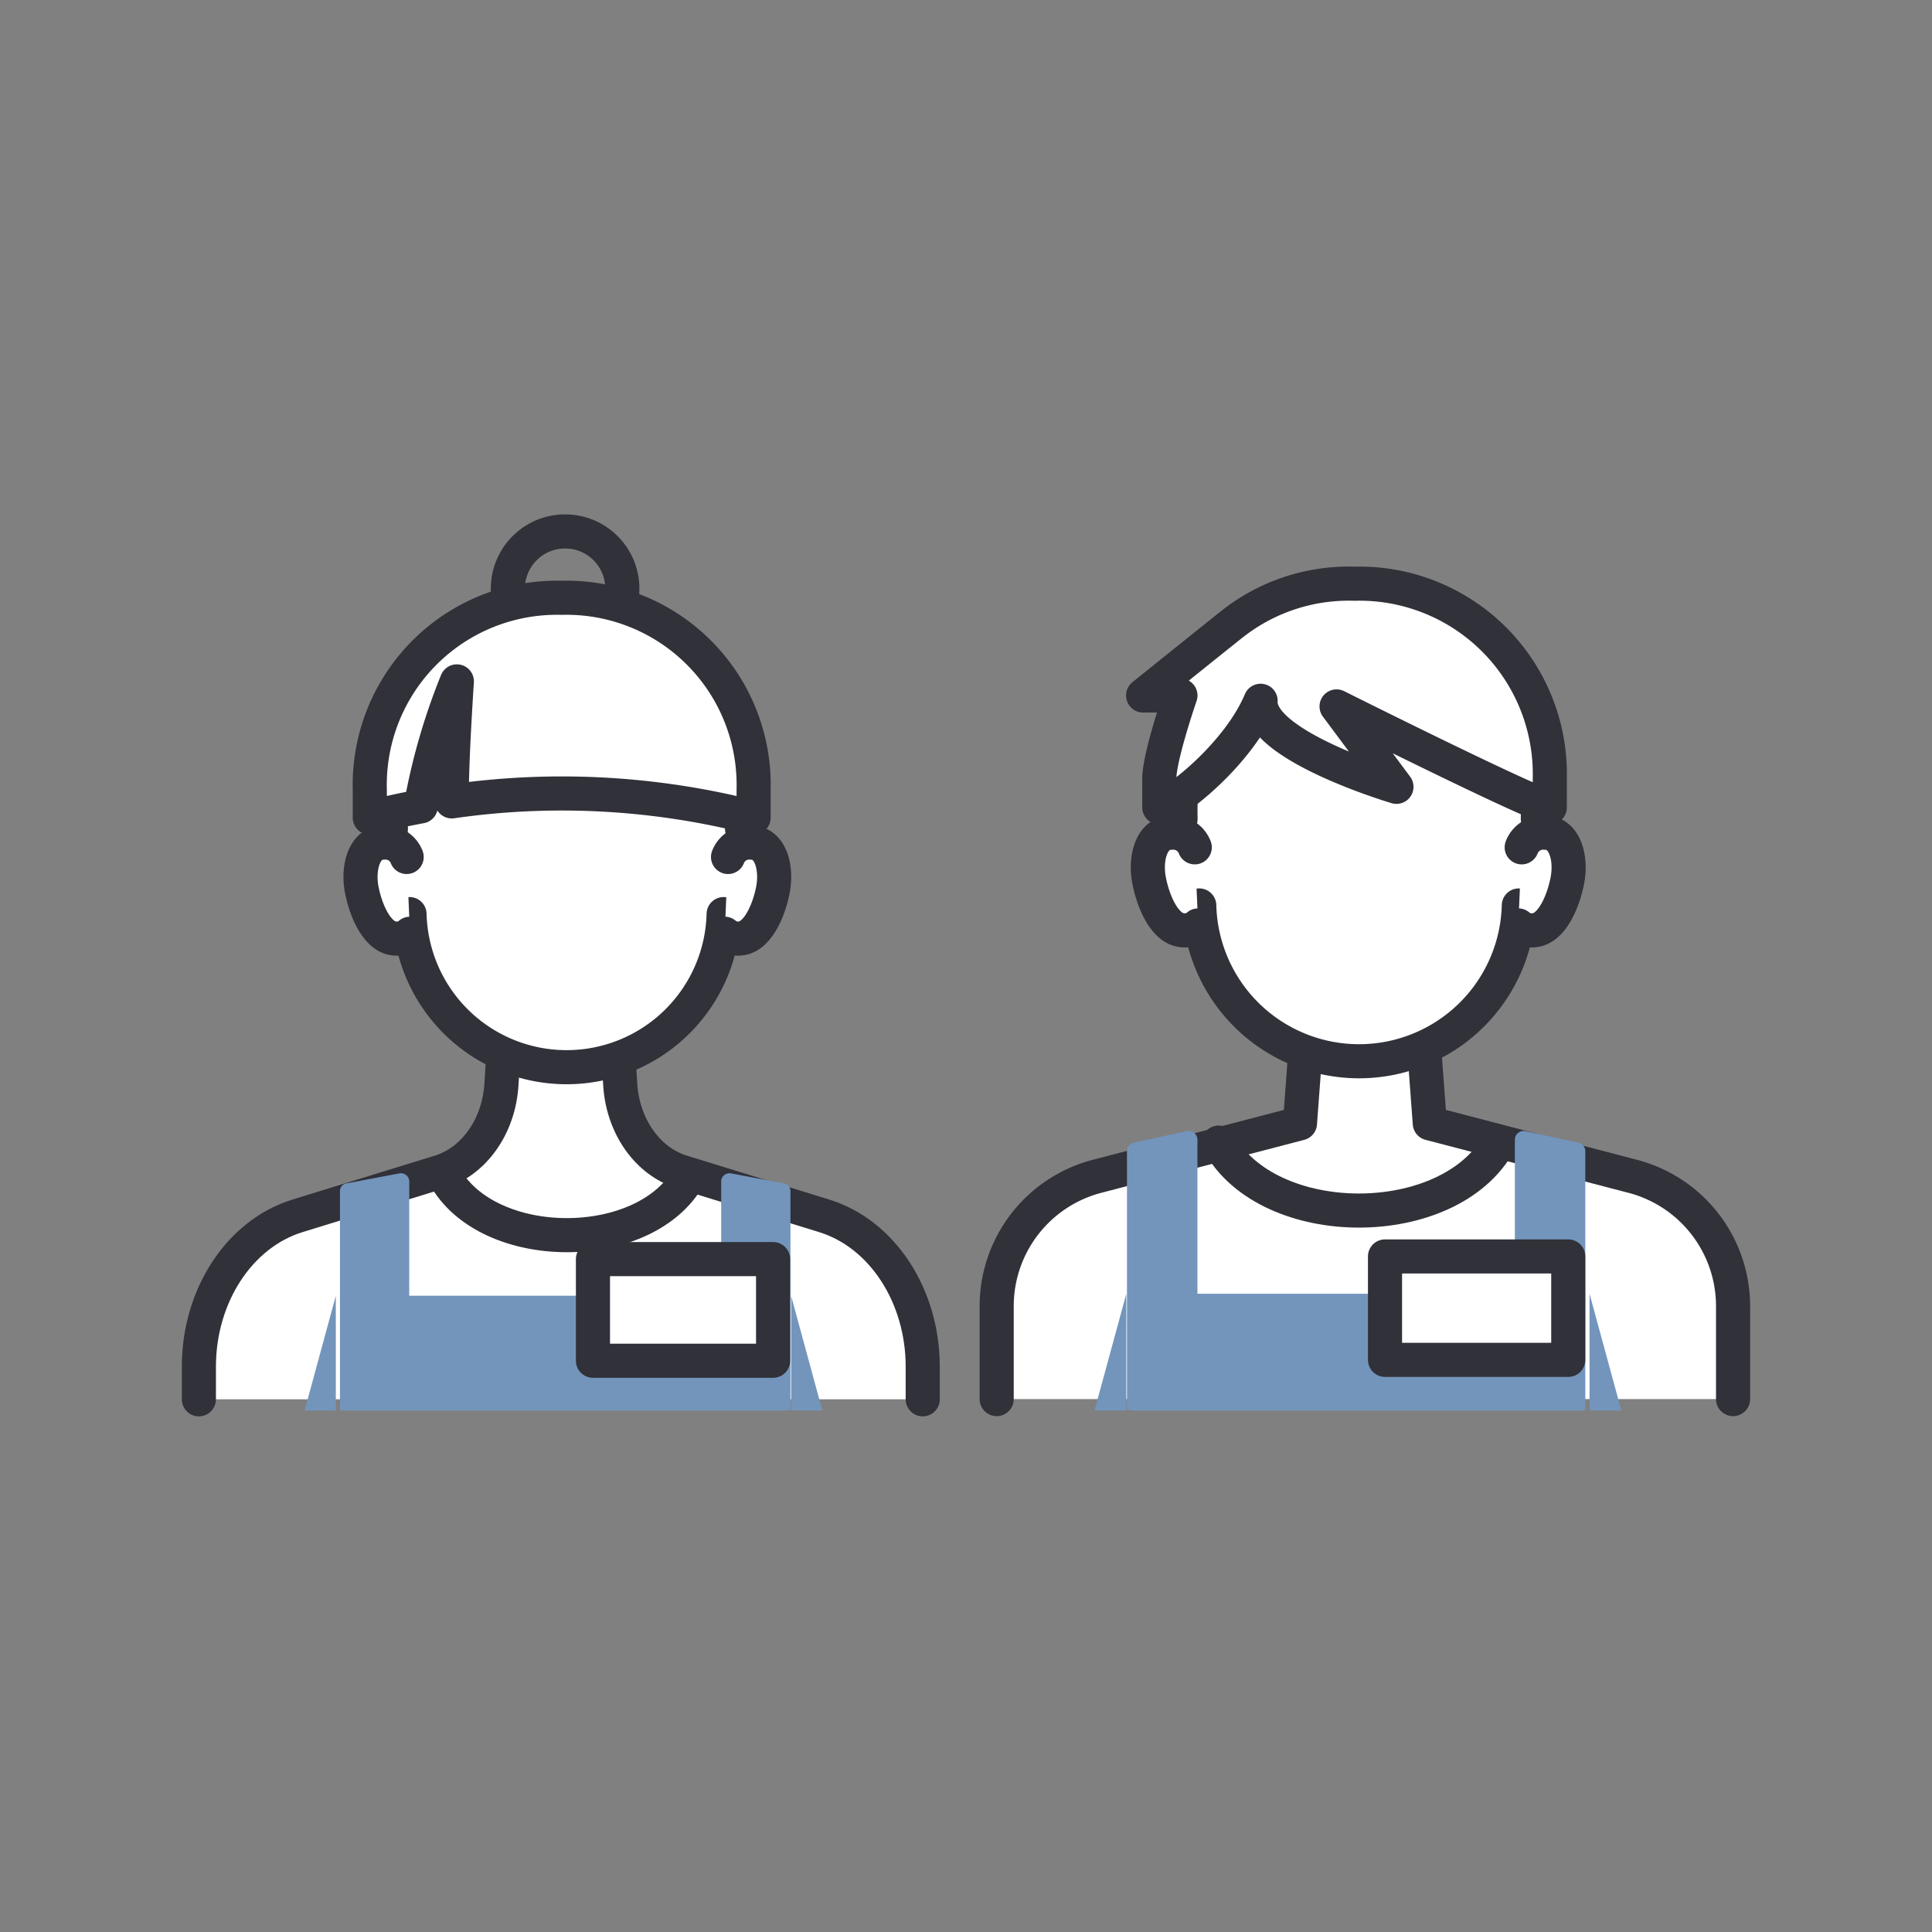 <svg xmlns="http://www.w3.org/2000/svg" width="170" height="170" viewBox="0 0 170 170"><rect x="0" y="0" width="170" height="170" fill="#808080" stroke="none"/><defs><style>.a,.d{fill:#fff;}.b,.c{fill:none;}.c,.d{stroke:#303139;stroke-linecap:round;stroke-linejoin:round;stroke-width:3px;}.e{fill:#7395bc;}</style></defs><g transform="translate(5317 -9554)"><rect class="a" width="31" height="18" transform="translate(-5213 9617)"/><rect class="a" width="31" height="16" transform="translate(-5283 9621)"/><ellipse class="b" cx="85" cy="85" rx="85" ry="85" transform="translate(-5317 9554)"/><circle class="c" cx="5.037" cy="5.037" r="5.037" transform="translate(-5272.313 9600.761)"/><path class="d" d="M82.192,502.816v-2.875c0-6.24-3.565-11.693-8.674-13.269l-12.527-3.864c-3.008-.928-5.183-4.011-5.415-7.673l-.493-7.8H45.614l-.493,7.8c-.231,3.662-2.407,6.745-5.414,7.673l-12.528,3.864C22.07,488.248,18.5,493.7,18.5,499.941v2.875" transform="translate(-5318 9174.311)"/><path class="a" d="M64.168,460.4a13.824,13.824,0,0,1-27.639,0" transform="translate(-5317.494 9174.033)"/><path class="c" d="M64.168,460.4a13.824,13.824,0,0,1-27.639,0" transform="translate(-5317.494 9174.033)"/><path class="c" d="M39.578,483.2c3.809,6.959,17.733,6.959,21.542,0" transform="translate(-5317.473 9174.264)"/><path class="d" d="M36.4,455.483a1.989,1.989,0,0,0-2.049-1.263c-1.684,0-2.28,2.2-1.9,4.153s1.369,4.026,2.726,4.258a1.779,1.779,0,0,0,1.516-.394" transform="translate(-5317.617 9173.924)"/><path class="d" d="M64.291,455.483a1.989,1.989,0,0,1,2.049-1.263c1.684,0,2.28,2.2,1.9,4.153s-1.369,4.026-2.726,4.258a1.779,1.779,0,0,1-1.516-.394" transform="translate(-5317.23 9173.924)"/><path class="e" d="M36.643,503.681H30.55V484.372a.687.687,0,0,1,.6-.641l4.572-.864a.739.739,0,0,1,.923.641Z" transform="translate(-5317.635 9174.392)"/><path class="e" d="M63.686,503.681h6.093V484.372a.687.687,0,0,0-.6-.641l-4.572-.864a.739.739,0,0,0-.923.641Z" transform="translate(-5317.226 9174.392)"/><rect class="e" width="39.228" height="10.102" transform="translate(-5286.99 9668.014)"/><path class="e" d="M30.55,493.579l-2.748,10.1H30.55Z" transform="translate(-5318 9174.435)"/><path class="e" d="M69.778,493.579l2.748,10.1H69.778Z" transform="translate(-5317.167 9174.435)"/><rect class="a" width="15.85" height="8.944" transform="translate(-5264.825 9664.79)"/><rect class="c" width="15.85" height="8.944" transform="translate(-5264.825 9664.79)"/><path class="c" d="M34.9,453.209C34.6,440.9,41.6,436.268,50.06,436.268h.576c8.459,0,15.456,4.632,15.163,16.941" transform="translate(-5317.505 9173.735)"/><path class="a" d="M49.947,432.9h0a16.467,16.467,0,0,0-16.886,16.886v2.456c1.487-.382,2.984-.708,4.488-.988a54.791,54.791,0,0,1,3.173-11c-.4,6.17-.461,9.147-.447,10.56a67.88,67.88,0,0,1,26.558,1.433v-2.456A16.467,16.467,0,0,0,49.947,432.9" transform="translate(-5317.522 9173.702)"/><path class="c" d="M49.947,432.9h0a16.467,16.467,0,0,0-16.886,16.886v2.456c1.487-.382,2.984-.708,4.488-.988a54.791,54.791,0,0,1,3.173-11c-.4,6.17-.461,9.147-.447,10.56a67.88,67.88,0,0,1,26.558,1.433v-2.456A16.467,16.467,0,0,0,49.947,432.9Z" transform="translate(-5317.522 9173.702)"/><path class="d" d="M151.495,502.8v-8.178A11.808,11.808,0,0,0,142.67,483.2l-17.86-4.663-.895-11.988h-9.634l-.895,11.988L95.526,483.2A11.807,11.807,0,0,0,86.7,494.623V502.8" transform="translate(-5316 9174.307)"/><path class="a" d="M133.157,459.648a14.064,14.064,0,0,1-28.119,0" transform="translate(-5316.513 9174.025)"/><path class="c" d="M133.157,459.648a14.064,14.064,0,0,1-28.119,0" transform="translate(-5316.513 9174.025)"/><path class="c" d="M106.756,480.306c4.364,7.974,20.32,7.974,24.684,0" transform="translate(-5316.524 9174.232)"/><path class="d" d="M104.909,454.645a2.025,2.025,0,0,0-2.085-1.285c-1.714,0-2.321,2.236-1.928,4.225s1.391,4.1,2.772,4.332a1.807,1.807,0,0,0,1.542-.4" transform="translate(-5316.78 9173.913)"/><path class="d" d="M133.283,454.645a2.023,2.023,0,0,1,2.084-1.285c1.714,0,2.321,2.236,1.929,4.225s-1.392,4.1-2.773,4.332a1.807,1.807,0,0,1-1.542-.4" transform="translate(-5316.386 9173.913)"/><path class="e" d="M105.154,503.681h-6.2V480.928a.775.775,0,0,1,.609-.756l4.651-1.018a.774.774,0,0,1,.939.756Z" transform="translate(-5316.789 9174.376)"/><path class="e" d="M132.667,503.681h6.2V480.928a.775.775,0,0,0-.609-.756l-4.651-1.018a.774.774,0,0,0-.939.756Z" transform="translate(-5316.373 9174.376)"/><rect class="e" width="39.91" height="10.277" transform="translate(-5217.516 9667.839)"/><path class="e" d="M98.955,493.4l-2.8,10.277h2.8Z" transform="translate(-5316.848 9174.435)"/><path class="e" d="M138.865,493.4l2.8,10.277h-2.8Z" transform="translate(-5316 9174.435)"/><rect class="a" width="16.125" height="9.1" transform="translate(-5195.131 9664.557)"/><rect class="c" width="16.125" height="9.1" transform="translate(-5195.131 9664.557)"/><path class="c" d="M103.379,452.332c-.3-12.523,6.82-17.235,15.426-17.235h.586c8.606,0,15.724,4.712,15.426,17.235" transform="translate(-5316.5 9173.722)"/><path class="a" d="M118.689,431.674h0a16.553,16.553,0,0,0-10.775,3.556c-1.432,1.133-7.828,6.28-7.828,6.28h3.284s-1.866,5.4-1.861,7.344v2.5c1.513-.389,6.989-4.769,8.915-9.379-.254,3.962,11.953,7.572,11.953,7.572l-5.269-7.076s16.658,8.343,18.761,8.883v-2.5a16.754,16.754,0,0,0-17.18-17.18" transform="translate(-5316.501 9173.688)"/><path class="c" d="M118.689,431.674h0a16.553,16.553,0,0,0-10.775,3.556c-1.432,1.133-7.828,6.28-7.828,6.28h3.284s-1.866,5.4-1.861,7.344v2.5c1.513-.389,6.989-4.769,8.915-9.379-.254,3.962,11.953,7.572,11.953,7.572l-5.269-7.076s16.658,8.343,18.761,8.883v-2.5A16.754,16.754,0,0,0,118.689,431.674Z" transform="translate(-5316.501 9173.688)"/></g></svg>